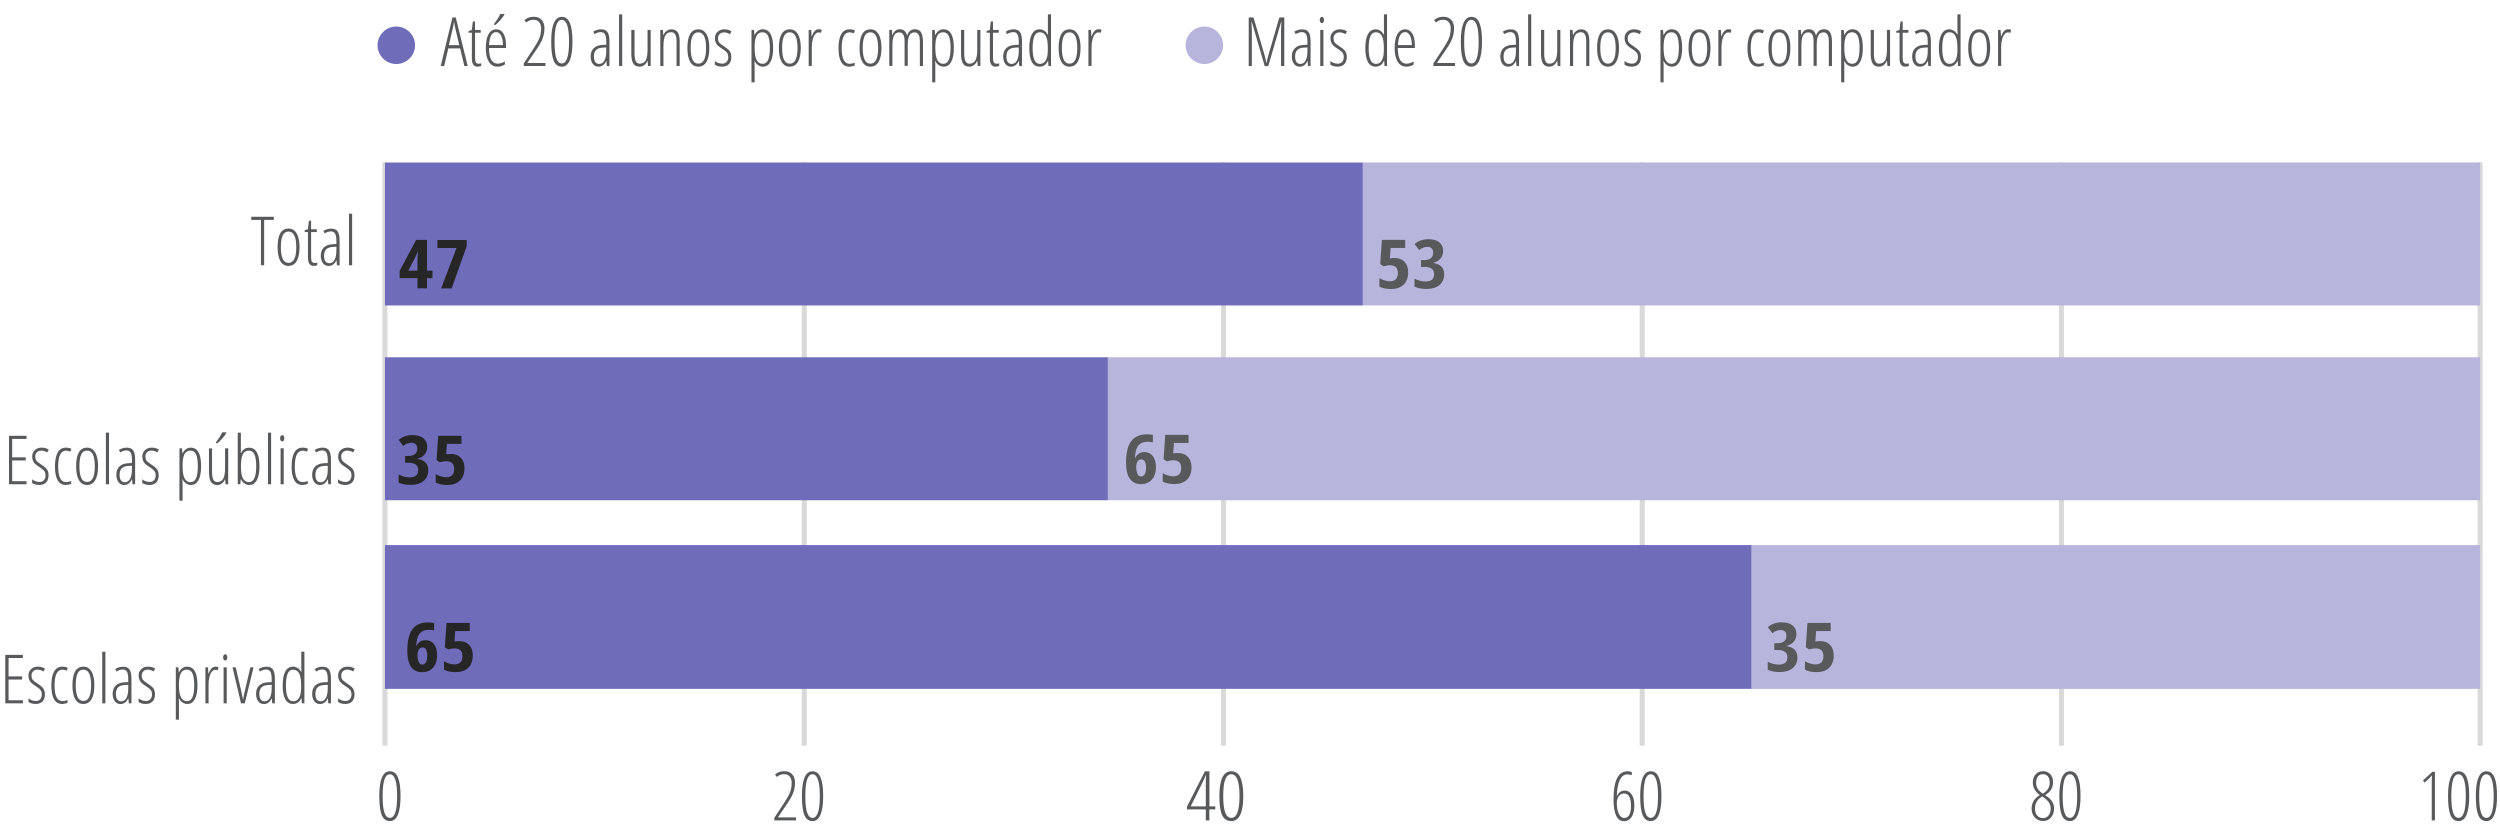 <?xml version="1.0" encoding="UTF-8"?> <svg xmlns="http://www.w3.org/2000/svg" xmlns:xlink="http://www.w3.org/1999/xlink" version="1.1" x="0px" y="0px" viewBox="0 0 358.89 120.21" style="enable-background:new 0 0 358.89 120.21;" xml:space="preserve"> <style type="text/css"> .Fio_x0020_Escala_x0020_grafico_x0020_0_x002E_55_x0020_pt{fill:none;stroke:#D9D9D9;stroke-width:0.55;stroke-miterlimit:10;} .Fio_x0020_Mapa_x0020_Branco_x0020_0_x002E_25_x0020_pt{fill:none;stroke:#FFFFFF;stroke-width:0.25;stroke-linecap:round;stroke-linejoin:round;stroke-miterlimit:10;} .Fio_x0020_Mapa_x0020_Cinza_x0020_0_x002E_25_x0020_pt{fill:none;stroke:#C5C5C5;stroke-width:0.25;stroke-linecap:round;stroke-linejoin:round;stroke-miterlimit:10;} .st0{fill:#58595B;} .st1{fill:#B7B5DC;} .st2{fill:#6F6CB9;} .st3{fill:none;stroke:#D9D9D9;stroke-width:0.72;stroke-linejoin:round;stroke-miterlimit:10;} .st4{fill:#262626;} </style> <g id="CONTEUDO"> <g> <path class="st0" d="M66.66,9.47l-0.61-2.52h-1.69l-0.6,2.52h-0.49l1.68-6.96h0.48l1.71,6.96H66.66z M65.93,6.48l-0.61-2.59 c-0.06-0.29-0.11-0.57-0.15-0.83c-0.03,0.28-0.07,0.55-0.13,0.83l-0.6,2.59H65.93z"></path> <path class="st0" d="M68.71,9.15c0.14,0,0.26-0.02,0.37-0.06v0.38c-0.14,0.06-0.32,0.1-0.54,0.1c-0.53,0-0.8-0.4-0.8-1.19V4.7 h-0.47V4.44l0.46-0.13l0.15-1.23h0.31V4.3h0.82v0.4H68.2v3.54c0,0.35,0.04,0.59,0.11,0.71S68.52,9.15,68.71,9.15z"></path> <path class="st0" d="M71.44,9.57c-0.55,0-0.97-0.23-1.26-0.7c-0.29-0.47-0.44-1.11-0.44-1.94c0-0.88,0.13-1.56,0.39-2.02 c0.26-0.46,0.64-0.7,1.13-0.7c0.43,0,0.77,0.2,1.01,0.61c0.25,0.41,0.37,0.96,0.37,1.65v0.42H70.2c0.01,0.75,0.11,1.32,0.32,1.69 c0.21,0.37,0.52,0.56,0.94,0.56c0.32,0,0.66-0.11,1.02-0.32v0.44C72.15,9.46,71.8,9.57,71.44,9.57z M71.23,4.61 c-0.62,0-0.96,0.62-1.02,1.86h1.99c0-0.57-0.09-1.02-0.26-1.36C71.76,4.78,71.53,4.61,71.23,4.61z M70.91,3.56v-0.1 c0.4-0.53,0.71-1.01,0.91-1.46h0.6v0.08c-0.12,0.22-0.31,0.48-0.56,0.77c-0.25,0.29-0.49,0.53-0.72,0.71H70.91z"></path> <path class="st0" d="M78.31,9.47h-3.12V9.1l1.4-2.12c0.43-0.66,0.72-1.18,0.87-1.58c0.15-0.4,0.22-0.84,0.22-1.33 c0-0.37-0.1-0.67-0.29-0.9c-0.19-0.22-0.46-0.33-0.79-0.33c-0.22,0-0.41,0.03-0.57,0.1C75.87,3,75.7,3.1,75.54,3.23l-0.25-0.36 c0.22-0.17,0.44-0.29,0.64-0.36s0.44-0.1,0.71-0.1c0.48,0,0.85,0.15,1.12,0.45s0.4,0.7,0.4,1.21c0,0.35-0.04,0.68-0.12,0.99 c-0.08,0.31-0.19,0.61-0.33,0.9c-0.14,0.3-0.38,0.68-0.7,1.15L75.72,9v0.04h2.58V9.47z"></path> <path class="st0" d="M82.18,5.98c0,1.18-0.13,2.07-0.38,2.68c-0.26,0.61-0.64,0.91-1.15,0.91c-0.54,0-0.92-0.28-1.16-0.84 s-0.36-1.48-0.36-2.74c0-2.38,0.51-3.57,1.52-3.57c0.53,0,0.91,0.29,1.16,0.89S82.18,4.78,82.18,5.98z M79.61,5.98 c0,1.05,0.08,1.83,0.25,2.35c0.17,0.52,0.43,0.78,0.79,0.78c0.7,0,1.04-1.05,1.04-3.14c0-2.08-0.35-3.12-1.04-3.12 c-0.36,0-0.62,0.26-0.79,0.77C79.69,4.14,79.61,4.93,79.61,5.98z"></path> <path class="st0" d="M87.11,9.47l-0.06-0.72h-0.02c-0.25,0.55-0.62,0.82-1.12,0.82c-0.34,0-0.61-0.13-0.81-0.4 c-0.2-0.27-0.31-0.63-0.31-1.08c0-0.49,0.15-0.88,0.44-1.17c0.3-0.29,0.71-0.44,1.24-0.47l0.56-0.03V5.99 c0-0.48-0.06-0.83-0.18-1.05s-0.32-0.33-0.6-0.33c-0.3,0-0.6,0.1-0.9,0.29l-0.19-0.36c0.36-0.22,0.73-0.33,1.13-0.33 c0.43,0,0.73,0.13,0.92,0.4c0.19,0.27,0.28,0.72,0.28,1.35v3.52H87.11z M86.01,9.18c0.32,0,0.58-0.16,0.75-0.48 c0.18-0.32,0.27-0.77,0.27-1.35V6.81l-0.54,0.03c-0.42,0.02-0.72,0.14-0.93,0.35c-0.2,0.21-0.3,0.51-0.3,0.91 c0,0.37,0.07,0.65,0.2,0.82C85.6,9.09,85.78,9.18,86.01,9.18z"></path> <path class="st0" d="M89.32,9.47h-0.45V2.06h0.45V9.47z"></path> <path class="st0" d="M91.09,4.3v3.37c0,0.51,0.06,0.88,0.18,1.12c0.12,0.23,0.31,0.35,0.56,0.35c0.39,0,0.68-0.16,0.86-0.47 c0.18-0.32,0.27-0.83,0.27-1.53V4.3h0.45v5.17h-0.38l-0.06-0.72h-0.04c-0.11,0.26-0.27,0.47-0.46,0.61s-0.41,0.21-0.64,0.21 c-0.42,0-0.72-0.15-0.91-0.44c-0.19-0.29-0.29-0.78-0.29-1.45V4.3H91.09z"></path> <path class="st0" d="M97.12,9.47V5.91c0-0.86-0.25-1.29-0.76-1.29c-0.39,0-0.67,0.16-0.85,0.48c-0.18,0.32-0.27,0.83-0.27,1.53 v2.84h-0.45V4.3h0.38l0.04,0.72h0.04c0.11-0.26,0.26-0.46,0.47-0.6c0.2-0.14,0.42-0.21,0.65-0.21c0.4,0,0.7,0.13,0.9,0.4 c0.2,0.27,0.3,0.7,0.3,1.29v3.57H97.12z"></path> <path class="st0" d="M101.83,6.88c0,0.87-0.14,1.54-0.41,2c-0.27,0.46-0.67,0.69-1.18,0.69c-0.5,0-0.89-0.23-1.16-0.69 c-0.27-0.46-0.4-1.13-0.4-2c0-1.78,0.53-2.67,1.58-2.67c0.5,0,0.88,0.23,1.16,0.7C101.69,5.37,101.83,6.03,101.83,6.88z M99.15,6.88c0,0.75,0.09,1.31,0.27,1.69s0.46,0.57,0.83,0.57c0.74,0,1.11-0.75,1.11-2.26c0-1.49-0.37-2.24-1.11-2.24 c-0.39,0-0.67,0.19-0.84,0.56C99.23,5.57,99.15,6.13,99.15,6.88z"></path> <path class="st0" d="M104.98,8.18c0,0.44-0.11,0.78-0.34,1.02c-0.23,0.25-0.56,0.37-0.99,0.37c-0.23,0-0.44-0.03-0.62-0.09 c-0.18-0.06-0.32-0.13-0.41-0.2V8.75c0.12,0.12,0.27,0.21,0.47,0.28c0.19,0.07,0.39,0.11,0.6,0.11c0.27,0,0.48-0.09,0.63-0.26 c0.15-0.17,0.23-0.41,0.23-0.7c0-0.23-0.05-0.42-0.16-0.58c-0.11-0.16-0.32-0.34-0.63-0.54c-0.35-0.22-0.59-0.4-0.72-0.53 c-0.13-0.13-0.23-0.28-0.3-0.45s-0.11-0.36-0.11-0.59c0-0.37,0.12-0.68,0.38-0.92c0.25-0.24,0.57-0.36,0.96-0.36 c0.42,0,0.76,0.1,1.04,0.3l-0.23,0.4c-0.26-0.17-0.54-0.26-0.83-0.26c-0.27,0-0.48,0.08-0.64,0.24c-0.16,0.16-0.24,0.36-0.24,0.62 c0,0.23,0.05,0.42,0.16,0.57s0.34,0.34,0.69,0.56c0.34,0.23,0.58,0.41,0.7,0.54s0.22,0.28,0.28,0.45 C104.95,7.77,104.98,7.96,104.98,8.18z"></path> <path class="st0" d="M109.54,9.57c-0.26,0-0.5-0.07-0.71-0.22c-0.21-0.14-0.38-0.34-0.49-0.59h-0.04l0.03,0.57v2.49h-0.45V4.3 h0.37l0.05,0.71h0.04c0.13-0.26,0.29-0.46,0.49-0.6s0.42-0.21,0.65-0.21c1.01,0,1.51,0.89,1.51,2.67c0,0.86-0.12,1.52-0.37,1.99 C110.37,9.33,110.01,9.57,109.54,9.57z M109.45,4.63c-0.38,0-0.66,0.17-0.84,0.5c-0.18,0.33-0.28,0.86-0.28,1.57v0.15 c0,0.79,0.09,1.38,0.28,1.75c0.19,0.37,0.47,0.56,0.86,0.56c0.36,0,0.62-0.18,0.79-0.55c0.17-0.37,0.26-0.95,0.26-1.73 c0-0.75-0.08-1.31-0.24-1.68C110.12,4.82,109.84,4.63,109.45,4.63z"></path> <path class="st0" d="M114.96,6.88c0,0.87-0.14,1.54-0.41,2c-0.27,0.46-0.67,0.69-1.18,0.69c-0.5,0-0.89-0.23-1.16-0.69 c-0.27-0.46-0.4-1.13-0.4-2c0-1.78,0.53-2.67,1.58-2.67c0.5,0,0.88,0.23,1.16,0.7C114.82,5.37,114.96,6.03,114.96,6.88z M112.28,6.88c0,0.75,0.09,1.31,0.27,1.69s0.46,0.57,0.83,0.57c0.74,0,1.11-0.75,1.11-2.26c0-1.49-0.37-2.24-1.11-2.24 c-0.39,0-0.67,0.19-0.84,0.56C112.37,5.57,112.28,6.13,112.28,6.88z"></path> <path class="st0" d="M117.52,4.2c0.16,0,0.31,0.02,0.45,0.07l-0.11,0.45c-0.11-0.05-0.23-0.07-0.35-0.07 c-0.17,0-0.34,0.09-0.49,0.27c-0.15,0.18-0.27,0.43-0.35,0.75c-0.09,0.32-0.13,0.67-0.13,1.06v2.74h-0.45V4.3h0.37l0.05,0.9h0.03 C116.78,4.54,117.11,4.2,117.52,4.2z"></path> <path class="st0" d="M121.93,9.57c-0.52,0-0.91-0.22-1.17-0.67c-0.26-0.45-0.39-1.11-0.39-1.98c0-0.88,0.13-1.55,0.4-2.02 s0.66-0.69,1.17-0.69c0.32,0,0.59,0.06,0.8,0.18l-0.18,0.4c-0.21-0.1-0.41-0.15-0.59-0.15c-0.76,0-1.14,0.76-1.14,2.27 c0,1.5,0.38,2.25,1.14,2.25c0.23,0,0.47-0.05,0.73-0.15v0.38c-0.1,0.06-0.23,0.1-0.39,0.13C122.17,9.55,122.04,9.57,121.93,9.57z"></path> <path class="st0" d="M126.54,6.88c0,0.87-0.14,1.54-0.41,2c-0.27,0.46-0.67,0.69-1.18,0.69c-0.5,0-0.89-0.23-1.16-0.69 c-0.27-0.46-0.4-1.13-0.4-2c0-1.78,0.53-2.67,1.58-2.67c0.5,0,0.88,0.23,1.16,0.7C126.4,5.37,126.54,6.03,126.54,6.88z M123.85,6.88c0,0.75,0.09,1.31,0.27,1.69s0.46,0.57,0.83,0.57c0.74,0,1.11-0.75,1.11-2.26c0-1.49-0.37-2.24-1.11-2.24 c-0.39,0-0.67,0.19-0.84,0.56C123.94,5.57,123.85,6.13,123.85,6.88z"></path> <path class="st0" d="M132.05,9.47V5.95c0-0.87-0.25-1.3-0.76-1.3c-0.35,0-0.6,0.15-0.75,0.45s-0.23,0.75-0.23,1.34v3.02h-0.45 V5.95c0-0.44-0.06-0.76-0.19-0.98c-0.12-0.21-0.32-0.32-0.58-0.32c-0.34,0-0.59,0.16-0.75,0.47c-0.16,0.31-0.23,0.82-0.23,1.51 v2.84h-0.45V4.3h0.38l0.04,0.72h0.04c0.21-0.55,0.56-0.82,1.05-0.82c0.29,0,0.51,0.08,0.68,0.23s0.28,0.38,0.36,0.67 c0.12-0.32,0.28-0.55,0.46-0.69s0.42-0.21,0.7-0.21c0.39,0,0.68,0.15,0.86,0.45s0.27,0.78,0.27,1.44v3.38H132.05z"></path> <path class="st0" d="M135.48,9.57c-0.26,0-0.5-0.07-0.71-0.22c-0.21-0.14-0.38-0.34-0.49-0.59h-0.04l0.03,0.57v2.49h-0.45V4.3 h0.37l0.05,0.71h0.04c0.13-0.26,0.29-0.46,0.49-0.6s0.42-0.21,0.65-0.21c1.01,0,1.51,0.89,1.51,2.67c0,0.86-0.12,1.52-0.37,1.99 C136.31,9.33,135.95,9.57,135.48,9.57z M135.39,4.63c-0.38,0-0.66,0.17-0.84,0.5c-0.18,0.33-0.28,0.86-0.28,1.57v0.15 c0,0.79,0.09,1.38,0.28,1.75c0.19,0.37,0.47,0.56,0.86,0.56c0.36,0,0.62-0.18,0.79-0.55c0.17-0.37,0.26-0.95,0.26-1.73 c0-0.75-0.08-1.31-0.24-1.68C136.06,4.82,135.78,4.63,135.39,4.63z"></path> <path class="st0" d="M138.42,4.3v3.37c0,0.51,0.06,0.88,0.18,1.12c0.12,0.23,0.31,0.35,0.56,0.35c0.39,0,0.68-0.16,0.86-0.47 c0.18-0.32,0.27-0.83,0.27-1.53V4.3h0.45v5.17h-0.38l-0.06-0.72h-0.04c-0.11,0.26-0.27,0.47-0.46,0.61s-0.41,0.21-0.64,0.21 c-0.42,0-0.72-0.15-0.91-0.44c-0.19-0.29-0.29-0.78-0.29-1.45V4.3H138.42z"></path> <path class="st0" d="M143.07,9.15c0.14,0,0.26-0.02,0.37-0.06v0.38c-0.14,0.06-0.32,0.1-0.54,0.1c-0.53,0-0.8-0.4-0.8-1.19V4.7 h-0.47V4.44l0.46-0.13l0.15-1.23h0.31V4.3h0.82v0.4h-0.82v3.54c0,0.35,0.04,0.59,0.11,0.71S142.88,9.15,143.07,9.15z"></path> <path class="st0" d="M146.33,9.47l-0.06-0.72h-0.02c-0.25,0.55-0.62,0.82-1.12,0.82c-0.34,0-0.61-0.13-0.81-0.4 c-0.2-0.27-0.31-0.63-0.31-1.08c0-0.49,0.15-0.88,0.44-1.17c0.3-0.29,0.71-0.44,1.24-0.47l0.56-0.03V5.99 c0-0.48-0.06-0.83-0.18-1.05s-0.32-0.33-0.6-0.33c-0.3,0-0.6,0.1-0.9,0.29l-0.19-0.36c0.36-0.22,0.73-0.33,1.13-0.33 c0.43,0,0.73,0.13,0.92,0.4c0.19,0.27,0.28,0.72,0.28,1.35v3.52H146.33z M145.23,9.18c0.32,0,0.58-0.16,0.75-0.48 c0.18-0.32,0.27-0.77,0.27-1.35V6.81l-0.54,0.03c-0.42,0.02-0.72,0.14-0.93,0.35c-0.2,0.21-0.3,0.51-0.3,0.91 c0,0.37,0.07,0.65,0.2,0.82C144.82,9.09,145,9.18,145.23,9.18z"></path> <path class="st0" d="M149.26,9.57c-1,0-1.5-0.89-1.5-2.67c0-0.88,0.13-1.54,0.38-2c0.25-0.46,0.62-0.69,1.11-0.69 c0.23,0,0.45,0.07,0.66,0.2s0.37,0.32,0.5,0.55h0.04l-0.02-0.58V2.06h0.45v7.41h-0.37l-0.04-0.72h-0.04 c-0.12,0.26-0.28,0.47-0.48,0.61S149.52,9.57,149.26,9.57z M149.29,9.17c0.36,0,0.64-0.17,0.84-0.5s0.29-0.83,0.29-1.48v-0.3 c0-0.78-0.09-1.35-0.28-1.72c-0.19-0.36-0.48-0.54-0.86-0.54c-0.37,0-0.64,0.19-0.8,0.58c-0.16,0.39-0.24,0.95-0.24,1.69 c0,0.74,0.08,1.31,0.25,1.69C148.65,8.98,148.92,9.17,149.29,9.17z"></path> <path class="st0" d="M155.12,6.88c0,0.87-0.14,1.54-0.41,2c-0.27,0.46-0.67,0.69-1.18,0.69c-0.5,0-0.89-0.23-1.16-0.69 c-0.27-0.46-0.4-1.13-0.4-2c0-1.78,0.53-2.67,1.58-2.67c0.5,0,0.88,0.23,1.16,0.7C154.99,5.37,155.12,6.03,155.12,6.88z M152.44,6.88c0,0.75,0.09,1.31,0.27,1.69s0.46,0.57,0.83,0.57c0.74,0,1.11-0.75,1.11-2.26c0-1.49-0.37-2.24-1.11-2.24 c-0.39,0-0.67,0.19-0.84,0.56C152.53,5.57,152.44,6.13,152.44,6.88z"></path> <path class="st0" d="M157.68,4.2c0.16,0,0.31,0.02,0.45,0.07l-0.11,0.45c-0.11-0.05-0.23-0.07-0.35-0.07 c-0.17,0-0.34,0.09-0.49,0.27c-0.15,0.18-0.27,0.43-0.35,0.75c-0.09,0.32-0.13,0.67-0.13,1.06v2.74h-0.45V4.3h0.37l0.05,0.9h0.03 C156.95,4.54,157.27,4.2,157.68,4.2z"></path> </g> <circle id="XMLID_14_" class="st1" cx="172.89" cy="6.5" r="2.69"></circle> <circle id="XMLID_16_" class="st2" cx="56.89" cy="6.5" r="2.69"></circle> <g> <path class="st0" d="M57.5,114.28c0,1.18-0.13,2.07-0.38,2.68c-0.26,0.61-0.64,0.91-1.15,0.91c-0.54,0-0.92-0.28-1.16-0.84 s-0.36-1.48-0.36-2.74c0-2.38,0.51-3.57,1.52-3.57c0.53,0,0.91,0.29,1.16,0.89S57.5,113.08,57.5,114.28z M54.93,114.28 c0,1.05,0.08,1.83,0.25,2.35c0.17,0.52,0.43,0.78,0.79,0.78c0.7,0,1.04-1.05,1.04-3.14c0-2.08-0.35-3.12-1.04-3.12 c-0.36,0-0.62,0.26-0.79,0.77C55.01,112.45,54.93,113.23,54.93,114.28z"></path> </g> <g> <path class="st0" d="M114.28,117.77h-3.12v-0.37l1.4-2.12c0.43-0.66,0.72-1.18,0.87-1.58c0.15-0.4,0.22-0.84,0.22-1.33 c0-0.37-0.1-0.67-0.29-0.9c-0.19-0.22-0.46-0.33-0.79-0.33c-0.22,0-0.41,0.03-0.57,0.1c-0.16,0.06-0.33,0.16-0.49,0.29l-0.25-0.36 c0.22-0.17,0.44-0.29,0.64-0.36s0.44-0.1,0.71-0.1c0.48,0,0.85,0.15,1.12,0.45s0.4,0.7,0.4,1.21c0,0.35-0.04,0.68-0.12,0.99 c-0.08,0.31-0.19,0.61-0.33,0.9c-0.14,0.3-0.38,0.68-0.7,1.15l-1.28,1.89v0.04h2.58V117.77z"></path> <path class="st0" d="M118.17,114.28c0,1.18-0.13,2.07-0.38,2.68c-0.26,0.61-0.64,0.91-1.15,0.91c-0.54,0-0.92-0.28-1.16-0.84 s-0.36-1.48-0.36-2.74c0-2.38,0.51-3.57,1.52-3.57c0.53,0,0.91,0.29,1.16,0.89S118.17,113.08,118.17,114.28z M115.61,114.28 c0,1.05,0.08,1.83,0.25,2.35c0.17,0.52,0.43,0.78,0.79,0.78c0.7,0,1.04-1.05,1.04-3.14c0-2.08-0.35-3.12-1.04-3.12 c-0.36,0-0.62,0.26-0.79,0.77C115.69,112.45,115.61,113.23,115.61,114.28z"></path> </g> <g> <path class="st0" d="M231.63,114.81c0-1.39,0.17-2.42,0.51-3.09c0.34-0.67,0.84-1,1.51-1c0.24,0,0.45,0.04,0.6,0.11v0.46 c-0.18-0.08-0.4-0.12-0.64-0.12c-0.46,0-0.81,0.26-1.07,0.79c-0.26,0.53-0.4,1.29-0.44,2.3h0.04c0.11-0.24,0.26-0.43,0.44-0.57 c0.19-0.14,0.4-0.2,0.65-0.2c0.43,0,0.77,0.19,1.02,0.58c0.25,0.38,0.37,0.91,0.37,1.58c0,0.7-0.13,1.24-0.4,1.64 c-0.26,0.4-0.62,0.6-1.07,0.6c-0.5,0-0.88-0.26-1.14-0.79C231.76,116.56,231.63,115.8,231.63,114.81z M233.17,117.42 c0.31,0,0.56-0.15,0.72-0.44c0.17-0.29,0.25-0.73,0.25-1.32c0-0.56-0.08-1-0.25-1.3s-0.41-0.45-0.74-0.45 c-0.32,0-0.57,0.13-0.76,0.39c-0.19,0.26-0.29,0.58-0.29,0.98c0,0.4,0.04,0.77,0.14,1.11c0.09,0.34,0.21,0.6,0.37,0.77 C232.77,117.33,232.96,117.42,233.17,117.42z"></path> <path class="st0" d="M238.51,114.28c0,1.18-0.13,2.07-0.38,2.68c-0.26,0.61-0.64,0.91-1.15,0.91c-0.54,0-0.92-0.28-1.16-0.84 s-0.36-1.48-0.36-2.74c0-2.38,0.51-3.57,1.52-3.57c0.53,0,0.91,0.29,1.16,0.89S238.51,113.08,238.51,114.28z M235.94,114.28 c0,1.05,0.08,1.83,0.25,2.35c0.17,0.52,0.43,0.78,0.79,0.78c0.7,0,1.04-1.05,1.04-3.14c0-2.08-0.35-3.12-1.04-3.12 c-0.36,0-0.62,0.26-0.79,0.77C236.03,112.45,235.94,113.23,235.94,114.28z"></path> </g> <g> <path class="st0" d="M293.27,110.71c0.44,0,0.79,0.14,1.06,0.43c0.27,0.28,0.4,0.68,0.4,1.17c0,0.77-0.38,1.38-1.14,1.83 c0.34,0.23,0.59,0.43,0.76,0.61c0.17,0.18,0.3,0.37,0.39,0.58s0.14,0.45,0.14,0.71c0,0.53-0.15,0.97-0.44,1.31 c-0.29,0.34-0.67,0.51-1.12,0.51c-0.49,0-0.89-0.16-1.2-0.49c-0.31-0.33-0.47-0.75-0.47-1.27c0-0.4,0.09-0.76,0.26-1.07 c0.17-0.31,0.47-0.61,0.91-0.89c-0.67-0.51-1-1.12-1-1.81c0-0.48,0.14-0.87,0.41-1.17C292.5,110.86,292.85,110.71,293.27,110.71z M292.14,116.12c0,0.4,0.11,0.72,0.31,0.96c0.21,0.24,0.49,0.36,0.83,0.36c0.34,0,0.61-0.13,0.81-0.38c0.2-0.25,0.3-0.6,0.3-1.04 c0-0.56-0.33-1.07-0.99-1.53l-0.23-0.16c-0.38,0.25-0.65,0.5-0.8,0.77S292.14,115.71,292.14,116.12z M293.27,111.14 c-0.3,0-0.53,0.11-0.71,0.32c-0.17,0.21-0.26,0.51-0.26,0.89c0,0.33,0.07,0.61,0.21,0.86c0.14,0.24,0.39,0.49,0.75,0.72 c0.35-0.21,0.6-0.44,0.75-0.7c0.16-0.26,0.24-0.55,0.24-0.88c0-0.38-0.09-0.68-0.26-0.89 C293.82,111.25,293.58,111.14,293.27,111.14z"></path> <path class="st0" d="M298.67,114.28c0,1.18-0.13,2.07-0.38,2.68c-0.25,0.61-0.64,0.91-1.14,0.91c-0.54,0-0.92-0.28-1.16-0.84 s-0.36-1.48-0.36-2.74c0-2.38,0.51-3.57,1.52-3.57c0.53,0,0.91,0.29,1.16,0.89S298.67,113.08,298.67,114.28z M296.11,114.28 c0,1.05,0.08,1.83,0.25,2.35c0.17,0.52,0.43,0.78,0.79,0.78c0.7,0,1.04-1.05,1.04-3.14c0-2.08-0.35-3.12-1.04-3.12 c-0.36,0-0.62,0.26-0.79,0.77C296.19,112.45,296.11,113.23,296.11,114.28z"></path> </g> <g> <path class="st0" d="M349.55,117.77h-0.46v-5.12c0-0.42,0.01-0.86,0.04-1.35c-0.07,0.09-0.22,0.26-0.47,0.5l-0.59,0.54l-0.24-0.3 l1.34-1.24h0.38V117.77z"></path> <path class="st0" d="M354.47,114.28c0,1.18-0.13,2.07-0.38,2.68c-0.25,0.61-0.64,0.91-1.14,0.91c-0.54,0-0.92-0.28-1.16-0.84 s-0.36-1.48-0.36-2.74c0-2.38,0.51-3.57,1.52-3.57c0.53,0,0.91,0.29,1.16,0.89S354.47,113.08,354.47,114.28z M351.9,114.28 c0,1.05,0.08,1.83,0.25,2.35c0.17,0.52,0.43,0.78,0.79,0.78c0.7,0,1.04-1.05,1.04-3.14c0-2.08-0.35-3.12-1.04-3.12 c-0.36,0-0.62,0.26-0.79,0.77C351.99,112.45,351.9,113.23,351.9,114.28z"></path> <path class="st0" d="M358.46,114.28c0,1.18-0.13,2.07-0.38,2.68c-0.25,0.61-0.64,0.91-1.14,0.91c-0.54,0-0.92-0.28-1.16-0.84 s-0.36-1.48-0.36-2.74c0-2.38,0.51-3.57,1.52-3.57c0.53,0,0.91,0.29,1.16,0.89S358.46,113.08,358.46,114.28z M355.9,114.28 c0,1.05,0.08,1.83,0.25,2.35c0.17,0.52,0.43,0.78,0.79,0.78c0.7,0,1.04-1.05,1.04-3.14c0-2.08-0.35-3.12-1.04-3.12 c-0.36,0-0.62,0.26-0.79,0.77C355.98,112.45,355.9,113.23,355.9,114.28z"></path> </g> <g> <path class="st0" d="M3.29,100.97H0.76v-6.96h2.52v0.45H1.23v2.64h1.94v0.45H1.23v2.98h2.06V100.97z"></path> <path class="st0" d="M6.45,99.67c0,0.43-0.11,0.78-0.34,1.02s-0.56,0.37-0.99,0.37c-0.23,0-0.44-0.03-0.62-0.09 s-0.32-0.13-0.41-0.2v-0.53c0.12,0.12,0.27,0.21,0.47,0.28c0.19,0.07,0.39,0.11,0.6,0.11c0.27,0,0.48-0.09,0.63-0.26 C5.93,100.2,6,99.97,6,99.67c0-0.23-0.05-0.42-0.16-0.58c-0.11-0.16-0.32-0.34-0.63-0.54c-0.35-0.22-0.59-0.4-0.72-0.53 c-0.13-0.13-0.23-0.28-0.3-0.45s-0.11-0.36-0.11-0.59c0-0.37,0.12-0.68,0.38-0.92c0.25-0.24,0.57-0.36,0.96-0.36 c0.42,0,0.76,0.1,1.04,0.29l-0.23,0.4c-0.26-0.17-0.54-0.26-0.83-0.26c-0.27,0-0.48,0.08-0.64,0.24s-0.24,0.36-0.24,0.62 c0,0.23,0.05,0.42,0.16,0.57s0.34,0.34,0.69,0.56c0.34,0.23,0.58,0.41,0.7,0.54s0.22,0.28,0.28,0.45 C6.42,99.27,6.45,99.46,6.45,99.67z"></path> <path class="st0" d="M8.93,101.06c-0.52,0-0.91-0.22-1.17-0.67c-0.26-0.45-0.39-1.11-0.39-1.98c0-0.88,0.13-1.55,0.4-2.02 c0.27-0.46,0.66-0.69,1.17-0.69c0.32,0,0.59,0.06,0.8,0.18l-0.18,0.4c-0.21-0.1-0.41-0.15-0.59-0.15c-0.76,0-1.14,0.76-1.14,2.27 c0,1.5,0.38,2.25,1.14,2.25c0.23,0,0.47-0.05,0.73-0.15v0.38c-0.1,0.06-0.23,0.1-0.39,0.13C9.17,101.05,9.04,101.06,8.93,101.06z"></path> <path class="st0" d="M13.55,98.37c0,0.87-0.14,1.54-0.41,2c-0.27,0.46-0.67,0.69-1.18,0.69c-0.5,0-0.89-0.23-1.16-0.69 c-0.27-0.46-0.4-1.13-0.4-2c0-1.78,0.53-2.67,1.58-2.67c0.5,0,0.88,0.23,1.16,0.7C13.41,96.87,13.55,97.53,13.55,98.37z M10.87,98.37c0,0.75,0.09,1.31,0.27,1.69s0.46,0.57,0.83,0.57c0.74,0,1.11-0.75,1.11-2.26c0-1.5-0.37-2.24-1.11-2.24 c-0.39,0-0.67,0.19-0.84,0.56C10.96,97.07,10.87,97.63,10.87,98.37z"></path> <path class="st0" d="M15.13,100.97h-0.45v-7.41h0.45V100.97z"></path> <path class="st0" d="M18.49,100.97l-0.06-0.72h-0.02c-0.25,0.55-0.62,0.82-1.12,0.82c-0.34,0-0.61-0.13-0.81-0.4 c-0.2-0.27-0.31-0.63-0.31-1.08c0-0.49,0.15-0.88,0.44-1.17c0.3-0.29,0.71-0.44,1.24-0.47l0.56-0.03v-0.43 c0-0.48-0.06-0.83-0.18-1.05c-0.12-0.22-0.32-0.33-0.6-0.33c-0.3,0-0.6,0.1-0.9,0.29l-0.19-0.36c0.36-0.22,0.73-0.33,1.13-0.33 c0.43,0,0.73,0.13,0.92,0.4c0.19,0.27,0.28,0.72,0.28,1.34v3.52H18.49z M17.39,100.68c0.32,0,0.58-0.16,0.75-0.48 c0.18-0.32,0.27-0.77,0.27-1.35v-0.54l-0.54,0.03c-0.42,0.02-0.72,0.14-0.93,0.35c-0.2,0.21-0.3,0.51-0.3,0.91 c0,0.38,0.07,0.65,0.2,0.82C16.98,100.59,17.16,100.68,17.39,100.68z"></path> <path class="st0" d="M22.25,99.67c0,0.43-0.11,0.78-0.34,1.02s-0.56,0.37-0.99,0.37c-0.23,0-0.44-0.03-0.62-0.09 s-0.32-0.13-0.41-0.2v-0.53c0.12,0.12,0.27,0.21,0.47,0.28c0.19,0.07,0.39,0.11,0.6,0.11c0.27,0,0.48-0.09,0.63-0.26 c0.15-0.17,0.23-0.41,0.23-0.7c0-0.23-0.05-0.42-0.16-0.58c-0.11-0.16-0.32-0.34-0.63-0.54c-0.35-0.22-0.59-0.4-0.72-0.53 c-0.13-0.13-0.23-0.28-0.3-0.45s-0.11-0.36-0.11-0.59c0-0.37,0.12-0.68,0.38-0.92c0.25-0.24,0.57-0.36,0.96-0.36 c0.42,0,0.76,0.1,1.04,0.29l-0.23,0.4c-0.26-0.17-0.54-0.26-0.83-0.26c-0.27,0-0.48,0.08-0.64,0.24s-0.24,0.36-0.24,0.62 c0,0.23,0.05,0.42,0.16,0.57s0.34,0.34,0.69,0.56c0.34,0.23,0.58,0.41,0.7,0.54s0.22,0.28,0.28,0.45 C22.22,99.27,22.25,99.46,22.25,99.67z"></path> <path class="st0" d="M26.9,101.06c-0.26,0-0.5-0.07-0.71-0.22s-0.38-0.34-0.49-0.59h-0.04l0.03,0.57v2.49h-0.45V95.8h0.37 l0.05,0.71h0.04c0.13-0.26,0.29-0.46,0.49-0.6s0.42-0.21,0.65-0.21c1.01,0,1.51,0.89,1.51,2.67c0,0.86-0.12,1.52-0.37,1.99 S27.37,101.06,26.9,101.06z M26.81,96.13c-0.38,0-0.66,0.17-0.84,0.5c-0.18,0.33-0.28,0.86-0.28,1.57v0.15 c0,0.79,0.09,1.38,0.28,1.75c0.19,0.37,0.47,0.56,0.86,0.56c0.36,0,0.62-0.18,0.79-0.55c0.17-0.37,0.26-0.94,0.26-1.73 c0-0.75-0.08-1.31-0.24-1.68C27.47,96.32,27.2,96.13,26.81,96.13z"></path> <path class="st0" d="M30.92,95.7c0.16,0,0.31,0.02,0.45,0.07l-0.11,0.45c-0.11-0.05-0.23-0.07-0.35-0.07 c-0.17,0-0.34,0.09-0.49,0.27c-0.15,0.18-0.27,0.43-0.35,0.75c-0.09,0.32-0.13,0.67-0.13,1.06v2.74h-0.45V95.8h0.37l0.05,0.9h0.03 C30.18,96.04,30.51,95.7,30.92,95.7z"></path> <path class="st0" d="M32.03,94.37c0-0.14,0.03-0.25,0.09-0.33c0.06-0.08,0.13-0.12,0.23-0.12c0.09,0,0.15,0.04,0.2,0.12 s0.08,0.19,0.08,0.33c0,0.14-0.03,0.25-0.08,0.33s-0.12,0.12-0.2,0.12c-0.09,0-0.17-0.04-0.23-0.12 C32.06,94.62,32.03,94.51,32.03,94.37z M32.55,100.97H32.1V95.8h0.45V100.97z"></path> <path class="st0" d="M34.6,100.97l-1.22-5.17h0.46l0.77,3.32c0.09,0.38,0.17,0.8,0.26,1.26h0.04c0.02-0.17,0.05-0.35,0.09-0.55 c0.04-0.2,0.35-1.55,0.94-4.03h0.46l-1.26,5.17H34.6z"></path> <path class="st0" d="M39.08,100.97l-0.06-0.72H39c-0.25,0.55-0.62,0.82-1.12,0.82c-0.34,0-0.61-0.13-0.81-0.4 c-0.2-0.27-0.31-0.63-0.31-1.08c0-0.49,0.15-0.88,0.44-1.17c0.3-0.29,0.71-0.44,1.24-0.47L39,97.92v-0.43 c0-0.48-0.06-0.83-0.18-1.05c-0.12-0.22-0.32-0.33-0.6-0.33c-0.3,0-0.6,0.1-0.9,0.29l-0.19-0.36c0.36-0.22,0.73-0.33,1.13-0.33 c0.43,0,0.73,0.13,0.92,0.4c0.19,0.27,0.28,0.72,0.28,1.34v3.52H39.08z M37.98,100.68c0.32,0,0.58-0.16,0.75-0.48 c0.18-0.32,0.27-0.77,0.27-1.35v-0.54l-0.54,0.03c-0.42,0.02-0.72,0.14-0.93,0.35c-0.2,0.21-0.3,0.51-0.3,0.91 c0,0.38,0.07,0.65,0.2,0.82C37.57,100.59,37.75,100.68,37.98,100.68z"></path> <path class="st0" d="M42.08,101.06c-1,0-1.5-0.89-1.5-2.67c0-0.88,0.13-1.54,0.38-2c0.25-0.46,0.62-0.69,1.11-0.69 c0.23,0,0.45,0.07,0.66,0.2s0.37,0.32,0.5,0.55h0.04l-0.02-0.58v-2.32h0.45v7.41h-0.37l-0.04-0.72h-0.04 c-0.12,0.26-0.28,0.47-0.48,0.61C42.55,100.99,42.33,101.06,42.08,101.06z M42.1,100.67c0.36,0,0.64-0.17,0.84-0.5 c0.2-0.33,0.29-0.83,0.29-1.48v-0.29c0-0.78-0.09-1.35-0.28-1.72c-0.19-0.36-0.48-0.54-0.86-0.54c-0.37,0-0.64,0.19-0.8,0.58 s-0.24,0.95-0.24,1.69c0,0.74,0.08,1.31,0.25,1.69C41.46,100.48,41.73,100.67,42.1,100.67z"></path> <path class="st0" d="M47.13,100.97l-0.06-0.72h-0.02c-0.25,0.55-0.62,0.82-1.12,0.82c-0.34,0-0.61-0.13-0.81-0.4 c-0.2-0.27-0.31-0.63-0.31-1.08c0-0.49,0.15-0.88,0.44-1.17c0.3-0.29,0.71-0.44,1.24-0.47l0.56-0.03v-0.43 c0-0.48-0.06-0.83-0.18-1.05c-0.12-0.22-0.32-0.33-0.6-0.33c-0.3,0-0.6,0.1-0.9,0.29l-0.19-0.36c0.36-0.22,0.73-0.33,1.13-0.33 c0.43,0,0.73,0.13,0.92,0.4c0.19,0.27,0.28,0.72,0.28,1.34v3.52H47.13z M46.03,100.68c0.32,0,0.58-0.16,0.75-0.48 c0.18-0.32,0.27-0.77,0.27-1.35v-0.54l-0.54,0.03c-0.42,0.02-0.72,0.14-0.93,0.35c-0.2,0.21-0.3,0.51-0.3,0.91 c0,0.38,0.07,0.65,0.2,0.82C45.62,100.59,45.8,100.68,46.03,100.68z"></path> <path class="st0" d="M50.89,99.67c0,0.43-0.11,0.78-0.34,1.02s-0.56,0.37-0.99,0.37c-0.23,0-0.44-0.03-0.62-0.09 s-0.32-0.13-0.41-0.2v-0.53c0.12,0.12,0.27,0.21,0.47,0.28c0.19,0.07,0.39,0.11,0.6,0.11c0.27,0,0.48-0.09,0.63-0.26 c0.15-0.17,0.23-0.41,0.23-0.7c0-0.23-0.05-0.42-0.16-0.58c-0.11-0.16-0.32-0.34-0.63-0.54c-0.35-0.22-0.59-0.4-0.72-0.53 c-0.13-0.13-0.23-0.28-0.3-0.45s-0.11-0.36-0.11-0.59c0-0.37,0.12-0.68,0.38-0.92c0.25-0.24,0.57-0.36,0.96-0.36 c0.42,0,0.76,0.1,1.04,0.29l-0.23,0.4c-0.26-0.17-0.54-0.26-0.83-0.26c-0.27,0-0.48,0.08-0.64,0.24s-0.24,0.36-0.24,0.62 c0,0.23,0.05,0.42,0.16,0.57s0.34,0.34,0.69,0.56c0.34,0.23,0.58,0.41,0.7,0.54s0.22,0.28,0.28,0.45 C50.86,99.27,50.89,99.46,50.89,99.67z"></path> </g> <g> <path class="st0" d="M3.81,69.52H1.29v-6.96h2.52v0.45H1.75v2.64h1.94v0.45H1.75v2.98h2.06V69.52z"></path> <path class="st0" d="M6.97,68.23c0,0.43-0.11,0.78-0.34,1.02s-0.56,0.37-0.99,0.37c-0.23,0-0.44-0.03-0.62-0.09 s-0.32-0.13-0.41-0.2V68.8c0.12,0.12,0.27,0.21,0.47,0.28c0.19,0.07,0.39,0.11,0.6,0.11c0.27,0,0.48-0.09,0.63-0.26 c0.15-0.17,0.23-0.41,0.23-0.7c0-0.23-0.05-0.42-0.16-0.58c-0.11-0.16-0.32-0.34-0.63-0.54c-0.35-0.22-0.59-0.4-0.72-0.53 c-0.13-0.13-0.23-0.28-0.3-0.45s-0.11-0.36-0.11-0.59c0-0.37,0.12-0.68,0.38-0.92c0.25-0.24,0.57-0.36,0.96-0.36 c0.42,0,0.76,0.1,1.04,0.29l-0.23,0.4c-0.26-0.17-0.54-0.26-0.83-0.26c-0.27,0-0.48,0.08-0.64,0.24s-0.24,0.36-0.24,0.62 c0,0.23,0.05,0.42,0.16,0.57s0.34,0.34,0.69,0.56c0.34,0.23,0.58,0.41,0.7,0.54s0.22,0.28,0.28,0.45 C6.94,67.83,6.97,68.02,6.97,68.23z"></path> <path class="st0" d="M9.45,69.62c-0.52,0-0.91-0.22-1.17-0.67c-0.26-0.45-0.39-1.11-0.39-1.98c0-0.88,0.13-1.55,0.4-2.02 c0.27-0.46,0.66-0.69,1.17-0.69c0.32,0,0.59,0.06,0.8,0.18l-0.18,0.4c-0.21-0.1-0.41-0.15-0.59-0.15c-0.76,0-1.14,0.76-1.14,2.27 c0,1.5,0.38,2.25,1.14,2.25c0.23,0,0.47-0.05,0.73-0.15v0.38c-0.1,0.06-0.23,0.1-0.39,0.13C9.69,69.6,9.56,69.62,9.45,69.62z"></path> <path class="st0" d="M14.08,66.93c0,0.87-0.14,1.54-0.41,2c-0.27,0.46-0.67,0.69-1.18,0.69c-0.5,0-0.89-0.23-1.16-0.69 c-0.27-0.46-0.4-1.13-0.4-2c0-1.78,0.53-2.67,1.58-2.67c0.5,0,0.88,0.23,1.16,0.7C13.94,65.42,14.08,66.08,14.08,66.93z M11.4,66.93c0,0.75,0.09,1.31,0.27,1.69s0.46,0.57,0.83,0.57c0.74,0,1.11-0.75,1.11-2.26c0-1.5-0.37-2.24-1.11-2.24 c-0.39,0-0.67,0.19-0.84,0.56C11.48,65.62,11.4,66.18,11.4,66.93z"></path> <path class="st0" d="M15.66,69.52H15.2v-7.41h0.45V69.52z"></path> <path class="st0" d="M19.02,69.52l-0.06-0.72h-0.02c-0.25,0.55-0.62,0.82-1.12,0.82c-0.34,0-0.61-0.13-0.81-0.4 c-0.2-0.27-0.31-0.63-0.31-1.08c0-0.49,0.15-0.88,0.44-1.17c0.3-0.29,0.71-0.44,1.24-0.47l0.56-0.03v-0.43 c0-0.48-0.06-0.83-0.18-1.05c-0.12-0.22-0.32-0.33-0.6-0.33c-0.3,0-0.6,0.1-0.9,0.29l-0.19-0.36c0.36-0.22,0.73-0.33,1.13-0.33 c0.43,0,0.73,0.13,0.92,0.4c0.19,0.27,0.28,0.72,0.28,1.34v3.52H19.02z M17.92,69.23c0.32,0,0.58-0.16,0.75-0.48 c0.18-0.32,0.27-0.77,0.27-1.35v-0.54l-0.54,0.03c-0.42,0.02-0.72,0.14-0.93,0.35c-0.2,0.21-0.3,0.51-0.3,0.91 c0,0.38,0.07,0.65,0.2,0.82C17.51,69.15,17.69,69.23,17.92,69.23z"></path> <path class="st0" d="M22.78,68.23c0,0.43-0.11,0.78-0.34,1.02s-0.56,0.37-0.99,0.37c-0.23,0-0.44-0.03-0.62-0.09 s-0.32-0.13-0.41-0.2V68.8c0.12,0.12,0.27,0.21,0.47,0.28c0.19,0.07,0.39,0.11,0.6,0.11c0.27,0,0.48-0.09,0.63-0.26 c0.15-0.17,0.23-0.41,0.23-0.7c0-0.23-0.05-0.42-0.16-0.58c-0.11-0.16-0.32-0.34-0.63-0.54c-0.35-0.22-0.59-0.4-0.72-0.53 c-0.13-0.13-0.23-0.28-0.3-0.45s-0.11-0.36-0.11-0.59c0-0.37,0.12-0.68,0.38-0.92c0.25-0.24,0.57-0.36,0.96-0.36 c0.42,0,0.76,0.1,1.04,0.29l-0.23,0.4c-0.26-0.17-0.54-0.26-0.83-0.26c-0.27,0-0.48,0.08-0.64,0.24s-0.24,0.36-0.24,0.62 c0,0.23,0.05,0.42,0.16,0.57s0.34,0.34,0.69,0.56c0.34,0.23,0.58,0.41,0.7,0.54s0.22,0.28,0.28,0.45 C22.75,67.83,22.78,68.02,22.78,68.23z"></path> <path class="st0" d="M27.42,69.62c-0.26,0-0.5-0.07-0.71-0.22s-0.38-0.34-0.49-0.59h-0.04l0.03,0.57v2.49h-0.45v-7.51h0.37 l0.05,0.71h0.04c0.13-0.26,0.29-0.46,0.49-0.6s0.42-0.21,0.65-0.21c1.01,0,1.51,0.89,1.51,2.67c0,0.86-0.12,1.52-0.37,1.99 S27.89,69.62,27.42,69.62z M27.33,64.69c-0.38,0-0.66,0.17-0.84,0.5c-0.18,0.33-0.28,0.86-0.28,1.57v0.15 c0,0.79,0.09,1.38,0.28,1.75c0.19,0.37,0.47,0.56,0.86,0.56c0.36,0,0.62-0.18,0.79-0.55c0.17-0.37,0.26-0.94,0.26-1.73 c0-0.75-0.08-1.31-0.24-1.68C28,64.87,27.72,64.69,27.33,64.69z"></path> <path class="st0" d="M30.44,64.36v3.37c0,0.51,0.06,0.88,0.18,1.12c0.12,0.23,0.31,0.35,0.56,0.35c0.39,0,0.68-0.16,0.86-0.47 c0.18-0.32,0.27-0.83,0.27-1.53v-2.84h0.45v5.17h-0.38l-0.06-0.72H32.3c-0.11,0.26-0.27,0.47-0.46,0.61 c-0.2,0.14-0.41,0.21-0.64,0.21c-0.42,0-0.72-0.15-0.91-0.44c-0.19-0.29-0.29-0.78-0.29-1.45v-3.37H30.44z M30.99,63.62v-0.1 c0.4-0.53,0.71-1.01,0.91-1.46h0.6v0.08c-0.12,0.22-0.31,0.48-0.56,0.77s-0.49,0.53-0.72,0.71H30.99z"></path> <path class="st0" d="M35.74,64.27c1.01,0,1.51,0.89,1.51,2.66c0,0.88-0.13,1.54-0.38,2c-0.25,0.46-0.61,0.69-1.09,0.69 c-0.25,0-0.47-0.07-0.68-0.21s-0.37-0.34-0.5-0.6h-0.04l-0.06,0.71h-0.37v-7.41h0.45v2.3l-0.02,0.62h0.04 C34.89,64.52,35.26,64.27,35.74,64.27z M35.72,64.69c-0.4,0-0.68,0.17-0.86,0.52c-0.18,0.35-0.27,0.92-0.27,1.72v0.12 c0,1.44,0.38,2.16,1.15,2.16c0.35,0,0.61-0.19,0.78-0.56c0.17-0.37,0.26-0.95,0.26-1.72c0-0.75-0.08-1.31-0.25-1.68 C36.37,64.87,36.1,64.69,35.72,64.69z"></path> <path class="st0" d="M38.92,69.52h-0.45v-7.41h0.45V69.52z"></path> <path class="st0" d="M40.21,62.92c0-0.14,0.03-0.25,0.09-0.33c0.06-0.08,0.13-0.12,0.23-0.12c0.09,0,0.15,0.04,0.2,0.12 s0.08,0.19,0.08,0.33c0,0.14-0.03,0.25-0.08,0.33s-0.12,0.12-0.2,0.12c-0.09,0-0.17-0.04-0.23-0.12 C40.24,63.17,40.21,63.06,40.21,62.92z M40.73,69.52h-0.45v-5.17h0.45V69.52z"></path> <path class="st0" d="M43.42,69.62c-0.52,0-0.91-0.22-1.17-0.67c-0.26-0.45-0.39-1.11-0.39-1.98c0-0.88,0.13-1.55,0.4-2.02 c0.27-0.46,0.66-0.69,1.17-0.69c0.32,0,0.59,0.06,0.8,0.18l-0.18,0.4c-0.21-0.1-0.41-0.15-0.59-0.15c-0.76,0-1.14,0.76-1.14,2.27 c0,1.5,0.38,2.25,1.14,2.25c0.23,0,0.47-0.05,0.73-0.15v0.38c-0.1,0.06-0.23,0.1-0.39,0.13C43.66,69.6,43.53,69.62,43.42,69.62z"></path> <path class="st0" d="M47.13,69.52l-0.06-0.72h-0.02c-0.25,0.55-0.62,0.82-1.12,0.82c-0.34,0-0.61-0.13-0.81-0.4 c-0.2-0.27-0.31-0.63-0.31-1.08c0-0.49,0.15-0.88,0.44-1.17c0.3-0.29,0.71-0.44,1.24-0.47l0.56-0.03v-0.43 c0-0.48-0.06-0.83-0.18-1.05c-0.12-0.22-0.32-0.33-0.6-0.33c-0.3,0-0.6,0.1-0.9,0.29l-0.19-0.36c0.36-0.22,0.73-0.33,1.13-0.33 c0.43,0,0.73,0.13,0.92,0.4c0.19,0.27,0.28,0.72,0.28,1.34v3.52H47.13z M46.03,69.23c0.32,0,0.58-0.16,0.75-0.48 c0.18-0.32,0.27-0.77,0.27-1.35v-0.54l-0.54,0.03c-0.42,0.02-0.72,0.14-0.93,0.35c-0.2,0.21-0.3,0.51-0.3,0.91 c0,0.38,0.07,0.65,0.2,0.82C45.62,69.15,45.8,69.23,46.03,69.23z"></path> <path class="st0" d="M50.89,68.23c0,0.43-0.11,0.78-0.34,1.02s-0.56,0.37-0.99,0.37c-0.23,0-0.44-0.03-0.62-0.09 s-0.32-0.13-0.41-0.2V68.8c0.12,0.12,0.27,0.21,0.47,0.28c0.19,0.07,0.39,0.11,0.6,0.11c0.27,0,0.48-0.09,0.63-0.26 c0.15-0.17,0.23-0.41,0.23-0.7c0-0.23-0.05-0.42-0.16-0.58c-0.11-0.16-0.32-0.34-0.63-0.54c-0.35-0.22-0.59-0.4-0.72-0.53 c-0.13-0.13-0.23-0.28-0.3-0.45s-0.11-0.36-0.11-0.59c0-0.37,0.12-0.68,0.38-0.92c0.25-0.24,0.57-0.36,0.96-0.36 c0.42,0,0.76,0.1,1.04,0.29l-0.23,0.4c-0.26-0.17-0.54-0.26-0.83-0.26c-0.27,0-0.48,0.08-0.64,0.24s-0.24,0.36-0.24,0.62 c0,0.23,0.05,0.42,0.16,0.57s0.34,0.34,0.69,0.56c0.34,0.23,0.58,0.41,0.7,0.54s0.22,0.28,0.28,0.45 C50.86,67.83,50.89,68.02,50.89,68.23z"></path> </g> <g> <path class="st0" d="M37.93,38.08h-0.47v-6.51h-1.39v-0.45h3.24v0.45h-1.39V38.08z"></path> <path class="st0" d="M43,35.48c0,0.87-0.14,1.54-0.41,2c-0.27,0.46-0.67,0.69-1.18,0.69c-0.5,0-0.89-0.23-1.16-0.69 c-0.27-0.46-0.4-1.13-0.4-2c0-1.78,0.53-2.67,1.58-2.67c0.5,0,0.88,0.23,1.16,0.7C42.86,33.98,43,34.64,43,35.48z M40.32,35.48 c0,0.75,0.09,1.31,0.27,1.69s0.46,0.57,0.83,0.57c0.74,0,1.11-0.75,1.11-2.26c0-1.49-0.37-2.24-1.11-2.24 c-0.39,0-0.67,0.19-0.84,0.56C40.4,34.18,40.32,34.74,40.32,35.48z"></path> <path class="st0" d="M45.18,37.75c0.14,0,0.26-0.02,0.37-0.06v0.38c-0.14,0.06-0.32,0.1-0.54,0.1c-0.53,0-0.8-0.4-0.8-1.19v-3.67 h-0.47v-0.27l0.46-0.13l0.15-1.23h0.31v1.23h0.82v0.4h-0.82v3.54c0,0.35,0.04,0.59,0.11,0.71S44.99,37.75,45.18,37.75z"></path> <path class="st0" d="M48.37,38.08l-0.06-0.72h-0.02c-0.25,0.55-0.62,0.82-1.12,0.82c-0.34,0-0.61-0.13-0.81-0.4 c-0.2-0.27-0.31-0.63-0.31-1.08c0-0.49,0.15-0.88,0.44-1.17c0.3-0.29,0.71-0.44,1.24-0.47l0.56-0.03V34.6 c0-0.48-0.06-0.83-0.18-1.05s-0.32-0.33-0.6-0.33c-0.3,0-0.6,0.1-0.9,0.29l-0.19-0.36c0.36-0.22,0.73-0.33,1.13-0.33 c0.43,0,0.73,0.13,0.92,0.4c0.19,0.27,0.28,0.72,0.28,1.35v3.52H48.37z M47.27,37.79c0.32,0,0.58-0.16,0.75-0.48 c0.18-0.32,0.27-0.77,0.27-1.35v-0.54l-0.54,0.03c-0.42,0.02-0.72,0.14-0.93,0.35c-0.2,0.21-0.3,0.51-0.3,0.91 c0,0.37,0.07,0.65,0.2,0.82C46.86,37.7,47.04,37.79,47.27,37.79z"></path> <path class="st0" d="M50.56,38.08H50.1v-7.41h0.45V38.08z"></path> </g> <g> <path class="st0" d="M181.55,9.47l-1.85-6.34h-0.04c0.03,0.67,0.05,1.09,0.05,1.27v5.07h-0.45V2.51h0.69l1.56,5.32 c0.14,0.47,0.23,0.87,0.27,1.2h0.04c0.03-0.23,0.13-0.63,0.29-1.19l1.55-5.33h0.71v6.96h-0.47V4.44c0-0.2,0.02-0.63,0.05-1.29 h-0.04l-1.84,6.33H181.55z"></path> <path class="st0" d="M187.77,9.47l-0.06-0.72h-0.02c-0.25,0.55-0.62,0.82-1.12,0.82c-0.34,0-0.61-0.13-0.81-0.4 c-0.21-0.27-0.31-0.63-0.31-1.08c0-0.49,0.15-0.88,0.44-1.17c0.29-0.29,0.71-0.44,1.24-0.47l0.56-0.03V5.99 c0-0.48-0.06-0.83-0.18-1.05c-0.12-0.22-0.32-0.33-0.6-0.33c-0.29,0-0.6,0.1-0.9,0.29l-0.2-0.36c0.36-0.22,0.73-0.33,1.13-0.33 c0.43,0,0.73,0.13,0.92,0.4c0.19,0.27,0.28,0.72,0.28,1.35v3.52H187.77z M186.67,9.18c0.32,0,0.58-0.16,0.75-0.48 c0.18-0.32,0.27-0.77,0.27-1.35V6.81l-0.54,0.03c-0.42,0.02-0.72,0.14-0.93,0.35c-0.2,0.21-0.3,0.51-0.3,0.91 c0,0.37,0.07,0.65,0.2,0.82C186.26,9.09,186.44,9.18,186.67,9.18z"></path> <path class="st0" d="M189.46,2.87c0-0.14,0.03-0.25,0.09-0.33c0.06-0.08,0.13-0.12,0.23-0.12c0.09,0,0.15,0.04,0.21,0.12 c0.05,0.08,0.08,0.19,0.08,0.33c0,0.14-0.03,0.25-0.08,0.33c-0.05,0.08-0.12,0.12-0.21,0.12c-0.09,0-0.17-0.04-0.23-0.12 C189.49,3.12,189.46,3.01,189.46,2.87z M189.98,9.47h-0.45V4.3h0.45V9.47z"></path> <path class="st0" d="M193.34,8.18c0,0.44-0.11,0.78-0.34,1.02c-0.23,0.25-0.56,0.37-0.99,0.37c-0.24,0-0.44-0.03-0.62-0.09 c-0.18-0.06-0.32-0.13-0.41-0.2V8.75c0.12,0.12,0.27,0.21,0.47,0.28c0.19,0.07,0.39,0.11,0.6,0.11c0.27,0,0.48-0.09,0.63-0.26 c0.15-0.17,0.23-0.41,0.23-0.7c0-0.23-0.05-0.42-0.16-0.58c-0.11-0.16-0.32-0.34-0.63-0.54c-0.35-0.22-0.59-0.4-0.72-0.53 c-0.13-0.13-0.23-0.28-0.3-0.45c-0.07-0.17-0.11-0.36-0.11-0.59c0-0.37,0.12-0.68,0.38-0.92c0.25-0.24,0.57-0.36,0.96-0.36 c0.42,0,0.76,0.1,1.04,0.3l-0.23,0.4c-0.26-0.17-0.54-0.26-0.83-0.26c-0.27,0-0.48,0.08-0.64,0.24c-0.16,0.16-0.24,0.36-0.24,0.62 c0,0.23,0.05,0.42,0.16,0.57c0.11,0.15,0.34,0.34,0.69,0.56c0.34,0.23,0.58,0.41,0.7,0.54s0.22,0.28,0.28,0.45 C193.31,7.77,193.34,7.96,193.34,8.18z"></path> <path class="st0" d="M197.5,9.57c-1,0-1.5-0.89-1.5-2.67c0-0.88,0.13-1.54,0.38-2c0.25-0.46,0.62-0.69,1.11-0.69 c0.23,0,0.45,0.07,0.66,0.2c0.21,0.13,0.37,0.32,0.5,0.55h0.04l-0.02-0.58V2.06h0.45v7.41h-0.37l-0.04-0.72h-0.04 c-0.12,0.26-0.28,0.47-0.48,0.61C197.98,9.49,197.75,9.57,197.5,9.57z M197.53,9.17c0.36,0,0.64-0.17,0.84-0.5 c0.19-0.33,0.29-0.83,0.29-1.48v-0.3c0-0.78-0.09-1.35-0.28-1.72c-0.19-0.36-0.48-0.54-0.86-0.54c-0.37,0-0.64,0.19-0.8,0.58 c-0.16,0.39-0.24,0.95-0.24,1.69c0,0.74,0.08,1.31,0.25,1.69C196.89,8.98,197.16,9.17,197.53,9.17z"></path> <path class="st0" d="M201.91,9.57c-0.55,0-0.96-0.23-1.26-0.7c-0.29-0.47-0.44-1.11-0.44-1.94c0-0.88,0.13-1.56,0.39-2.02 s0.64-0.7,1.13-0.7c0.43,0,0.77,0.2,1.01,0.61c0.25,0.41,0.37,0.96,0.37,1.65v0.42h-2.45c0.01,0.75,0.11,1.32,0.32,1.69 c0.21,0.37,0.52,0.56,0.94,0.56c0.32,0,0.67-0.11,1.02-0.32v0.44C202.63,9.46,202.28,9.57,201.91,9.57z M201.71,4.61 c-0.62,0-0.96,0.62-1.02,1.86h1.99c0-0.57-0.09-1.02-0.26-1.36C202.24,4.78,202.01,4.61,201.71,4.61z"></path> <path class="st0" d="M208.89,9.47h-3.12V9.1l1.4-2.12c0.43-0.66,0.72-1.18,0.87-1.58c0.15-0.4,0.22-0.84,0.22-1.33 c0-0.37-0.1-0.67-0.29-0.9s-0.46-0.33-0.79-0.33c-0.22,0-0.41,0.03-0.57,0.1c-0.16,0.06-0.33,0.16-0.49,0.29l-0.25-0.36 c0.22-0.17,0.44-0.29,0.64-0.36s0.44-0.1,0.71-0.1c0.48,0,0.85,0.15,1.12,0.45c0.27,0.3,0.4,0.7,0.4,1.21 c0,0.35-0.04,0.68-0.12,0.99c-0.08,0.31-0.19,0.61-0.33,0.9c-0.14,0.3-0.38,0.68-0.7,1.15L206.3,9v0.04h2.58V9.47z"></path> <path class="st0" d="M212.75,5.98c0,1.18-0.13,2.07-0.38,2.68c-0.25,0.61-0.64,0.91-1.14,0.91c-0.54,0-0.92-0.28-1.16-0.84 s-0.36-1.48-0.36-2.74c0-2.38,0.51-3.57,1.52-3.57c0.53,0,0.91,0.29,1.16,0.89S212.75,4.78,212.75,5.98z M210.19,5.98 c0,1.05,0.08,1.83,0.25,2.35c0.17,0.52,0.43,0.78,0.79,0.78c0.7,0,1.04-1.05,1.04-3.14c0-2.08-0.35-3.12-1.04-3.12 c-0.36,0-0.62,0.26-0.79,0.77C210.27,4.14,210.19,4.93,210.19,5.98z"></path> <path class="st0" d="M217.7,9.47l-0.06-0.72h-0.02c-0.25,0.55-0.62,0.82-1.12,0.82c-0.34,0-0.61-0.13-0.81-0.4 c-0.21-0.27-0.31-0.63-0.31-1.08c0-0.49,0.15-0.88,0.44-1.17c0.29-0.29,0.71-0.44,1.24-0.47l0.56-0.03V5.99 c0-0.48-0.06-0.83-0.18-1.05c-0.12-0.22-0.32-0.33-0.6-0.33c-0.29,0-0.6,0.1-0.9,0.29l-0.2-0.36c0.36-0.22,0.73-0.33,1.13-0.33 c0.43,0,0.73,0.13,0.92,0.4c0.19,0.27,0.28,0.72,0.28,1.35v3.52H217.7z M216.6,9.18c0.32,0,0.58-0.16,0.75-0.48 c0.18-0.32,0.27-0.77,0.27-1.35V6.81l-0.54,0.03c-0.42,0.02-0.72,0.14-0.93,0.35c-0.2,0.21-0.3,0.51-0.3,0.91 c0,0.37,0.07,0.65,0.2,0.82C216.19,9.09,216.37,9.18,216.6,9.18z"></path> <path class="st0" d="M219.82,9.47h-0.45V2.06h0.45V9.47z"></path> <path class="st0" d="M221.68,4.3v3.37c0,0.51,0.06,0.88,0.18,1.12s0.31,0.35,0.56,0.35c0.39,0,0.68-0.16,0.86-0.47 s0.27-0.83,0.27-1.53V4.3H224v5.17h-0.38l-0.06-0.72h-0.04c-0.11,0.26-0.27,0.47-0.46,0.61c-0.2,0.14-0.41,0.21-0.64,0.21 c-0.42,0-0.72-0.15-0.91-0.44c-0.19-0.29-0.29-0.78-0.29-1.45V4.3H221.68z"></path> <path class="st0" d="M227.71,9.47V5.91c0-0.86-0.25-1.29-0.76-1.29c-0.39,0-0.67,0.16-0.85,0.48c-0.18,0.32-0.27,0.83-0.27,1.53 v2.84h-0.45V4.3h0.38l0.04,0.72h0.04c0.11-0.26,0.26-0.46,0.47-0.6c0.2-0.14,0.42-0.21,0.65-0.21c0.4,0,0.7,0.13,0.9,0.4 c0.2,0.27,0.3,0.7,0.3,1.29v3.57H227.71z"></path> <path class="st0" d="M232.42,6.88c0,0.87-0.14,1.54-0.41,2c-0.27,0.46-0.67,0.69-1.18,0.69c-0.5,0-0.89-0.23-1.16-0.69 c-0.27-0.46-0.4-1.13-0.4-2c0-1.78,0.53-2.67,1.58-2.67c0.5,0,0.88,0.23,1.16,0.7C232.28,5.37,232.42,6.03,232.42,6.88z M229.73,6.88c0,0.75,0.09,1.31,0.27,1.69s0.46,0.57,0.83,0.57c0.74,0,1.11-0.75,1.11-2.26c0-1.49-0.37-2.24-1.11-2.24 c-0.39,0-0.67,0.19-0.84,0.56C229.82,5.57,229.73,6.13,229.73,6.88z"></path> <path class="st0" d="M235.57,8.18c0,0.44-0.11,0.78-0.34,1.02c-0.23,0.25-0.56,0.37-0.99,0.37c-0.24,0-0.44-0.03-0.62-0.09 c-0.18-0.06-0.32-0.13-0.41-0.2V8.75c0.12,0.12,0.27,0.21,0.47,0.28c0.19,0.07,0.39,0.11,0.6,0.11c0.27,0,0.48-0.09,0.63-0.26 c0.15-0.17,0.23-0.41,0.23-0.7c0-0.23-0.05-0.42-0.16-0.58c-0.11-0.16-0.32-0.34-0.63-0.54c-0.35-0.22-0.59-0.4-0.72-0.53 c-0.13-0.13-0.23-0.28-0.3-0.45c-0.07-0.17-0.11-0.36-0.11-0.59c0-0.37,0.12-0.68,0.38-0.92c0.25-0.24,0.57-0.36,0.96-0.36 c0.42,0,0.76,0.1,1.04,0.3l-0.23,0.4c-0.26-0.17-0.54-0.26-0.83-0.26c-0.27,0-0.48,0.08-0.64,0.24c-0.16,0.16-0.24,0.36-0.24,0.62 c0,0.23,0.05,0.42,0.16,0.57c0.11,0.15,0.34,0.34,0.69,0.56c0.34,0.23,0.58,0.41,0.7,0.54s0.22,0.28,0.28,0.45 C235.54,7.77,235.57,7.96,235.57,8.18z"></path> <path class="st0" d="M240.03,9.57c-0.26,0-0.5-0.07-0.71-0.22c-0.21-0.14-0.38-0.34-0.49-0.59h-0.04l0.03,0.57v2.49h-0.45V4.3 h0.37l0.05,0.71h0.04c0.13-0.26,0.29-0.46,0.49-0.6c0.2-0.14,0.42-0.21,0.65-0.21c1.01,0,1.51,0.89,1.51,2.67 c0,0.86-0.12,1.52-0.37,1.99C240.86,9.33,240.5,9.57,240.03,9.57z M239.94,4.63c-0.38,0-0.66,0.17-0.84,0.5 c-0.18,0.33-0.28,0.86-0.28,1.57v0.15c0,0.79,0.09,1.38,0.28,1.75c0.19,0.37,0.47,0.56,0.86,0.56c0.36,0,0.62-0.18,0.79-0.55 c0.17-0.37,0.26-0.95,0.26-1.73c0-0.75-0.08-1.31-0.24-1.68C240.61,4.82,240.33,4.63,239.94,4.63z"></path> <path class="st0" d="M245.55,6.88c0,0.87-0.14,1.54-0.41,2c-0.27,0.46-0.67,0.69-1.18,0.69c-0.5,0-0.89-0.23-1.16-0.69 c-0.27-0.46-0.4-1.13-0.4-2c0-1.78,0.53-2.67,1.58-2.67c0.5,0,0.88,0.23,1.16,0.7C245.41,5.37,245.55,6.03,245.55,6.88z M242.87,6.88c0,0.75,0.09,1.31,0.27,1.69s0.46,0.57,0.83,0.57c0.74,0,1.11-0.75,1.11-2.26c0-1.49-0.37-2.24-1.11-2.24 c-0.39,0-0.67,0.19-0.84,0.56C242.95,5.57,242.87,6.13,242.87,6.88z"></path> <path class="st0" d="M248.11,4.2c0.16,0,0.31,0.02,0.45,0.07l-0.11,0.45c-0.11-0.05-0.23-0.07-0.35-0.07 c-0.17,0-0.34,0.09-0.49,0.27c-0.15,0.18-0.27,0.43-0.35,0.75c-0.09,0.32-0.13,0.67-0.13,1.06v2.74h-0.45V4.3h0.37l0.05,0.9h0.03 C247.37,4.54,247.7,4.2,248.11,4.2z"></path> <path class="st0" d="M252.42,9.57c-0.52,0-0.91-0.22-1.17-0.67c-0.26-0.45-0.39-1.11-0.39-1.98c0-0.88,0.13-1.55,0.4-2.02 s0.66-0.69,1.17-0.69c0.32,0,0.59,0.06,0.8,0.18l-0.18,0.4c-0.21-0.1-0.41-0.15-0.58-0.15c-0.76,0-1.14,0.76-1.14,2.27 c0,1.5,0.38,2.25,1.14,2.25c0.22,0,0.47-0.05,0.73-0.15v0.38c-0.1,0.06-0.23,0.1-0.38,0.13C252.66,9.55,252.53,9.57,252.42,9.57z"></path> <path class="st0" d="M257.02,6.88c0,0.87-0.14,1.54-0.41,2c-0.27,0.46-0.67,0.69-1.18,0.69c-0.5,0-0.89-0.23-1.16-0.69 c-0.27-0.46-0.4-1.13-0.4-2c0-1.78,0.53-2.67,1.58-2.67c0.5,0,0.88,0.23,1.16,0.7C256.89,5.37,257.02,6.03,257.02,6.88z M254.34,6.88c0,0.75,0.09,1.31,0.27,1.69s0.46,0.57,0.83,0.57c0.74,0,1.11-0.75,1.11-2.26c0-1.49-0.37-2.24-1.11-2.24 c-0.39,0-0.67,0.19-0.84,0.56C254.43,5.57,254.34,6.13,254.34,6.88z"></path> <path class="st0" d="M262.54,9.47V5.95c0-0.87-0.25-1.3-0.76-1.3c-0.35,0-0.6,0.15-0.75,0.45s-0.23,0.75-0.23,1.34v3.02h-0.45 V5.95c0-0.44-0.06-0.76-0.19-0.98s-0.32-0.32-0.58-0.32c-0.34,0-0.59,0.16-0.75,0.47c-0.16,0.31-0.23,0.82-0.23,1.51v2.84h-0.45 V4.3h0.38l0.04,0.72h0.04c0.21-0.55,0.56-0.82,1.05-0.82c0.29,0,0.51,0.08,0.68,0.23s0.28,0.38,0.36,0.67 c0.12-0.32,0.28-0.55,0.46-0.69s0.42-0.21,0.7-0.21c0.39,0,0.68,0.15,0.86,0.45s0.27,0.78,0.27,1.44v3.38H262.54z"></path> <path class="st0" d="M265.97,9.57c-0.26,0-0.5-0.07-0.71-0.22c-0.21-0.14-0.38-0.34-0.49-0.59h-0.04l0.03,0.57v2.49h-0.45V4.3 h0.37l0.05,0.71h0.04c0.13-0.26,0.29-0.46,0.49-0.6c0.2-0.14,0.42-0.21,0.65-0.21c1.01,0,1.51,0.89,1.51,2.67 c0,0.86-0.12,1.52-0.37,1.99C266.8,9.33,266.44,9.57,265.97,9.57z M265.88,4.63c-0.38,0-0.66,0.17-0.84,0.5 c-0.18,0.33-0.28,0.86-0.28,1.57v0.15c0,0.79,0.09,1.38,0.28,1.75c0.19,0.37,0.47,0.56,0.86,0.56c0.36,0,0.62-0.18,0.79-0.55 c0.17-0.37,0.26-0.95,0.26-1.73c0-0.75-0.08-1.31-0.24-1.68C266.54,4.82,266.27,4.63,265.88,4.63z"></path> <path class="st0" d="M269.01,4.3v3.37c0,0.51,0.06,0.88,0.18,1.12s0.31,0.35,0.56,0.35c0.39,0,0.68-0.16,0.86-0.47 s0.27-0.83,0.27-1.53V4.3h0.45v5.17h-0.38l-0.06-0.72h-0.04c-0.11,0.26-0.27,0.47-0.46,0.61c-0.2,0.14-0.41,0.21-0.64,0.21 c-0.42,0-0.72-0.15-0.91-0.44c-0.19-0.29-0.29-0.78-0.29-1.45V4.3H269.01z"></path> <path class="st0" d="M273.66,9.15c0.14,0,0.26-0.02,0.37-0.06v0.38c-0.14,0.06-0.32,0.1-0.54,0.1c-0.53,0-0.8-0.4-0.8-1.19V4.7 h-0.47V4.44l0.46-0.13l0.15-1.23h0.31V4.3h0.82v0.4h-0.82v3.54c0,0.35,0.04,0.59,0.12,0.71S273.47,9.15,273.66,9.15z"></path> <path class="st0" d="M276.82,9.47l-0.06-0.72h-0.02c-0.25,0.55-0.62,0.82-1.12,0.82c-0.34,0-0.61-0.13-0.81-0.4 c-0.21-0.27-0.31-0.63-0.31-1.08c0-0.49,0.15-0.88,0.44-1.17c0.29-0.29,0.71-0.44,1.24-0.47l0.56-0.03V5.99 c0-0.48-0.06-0.83-0.18-1.05c-0.12-0.22-0.32-0.33-0.6-0.33c-0.29,0-0.6,0.1-0.9,0.29l-0.2-0.36c0.36-0.22,0.73-0.33,1.13-0.33 c0.43,0,0.73,0.13,0.92,0.4c0.19,0.27,0.28,0.72,0.28,1.35v3.52H276.82z M275.72,9.18c0.32,0,0.58-0.16,0.75-0.48 c0.18-0.32,0.27-0.77,0.27-1.35V6.81l-0.54,0.03c-0.42,0.02-0.72,0.14-0.93,0.35c-0.2,0.21-0.3,0.51-0.3,0.91 c0,0.37,0.07,0.65,0.2,0.82C275.31,9.09,275.49,9.18,275.72,9.18z"></path> <path class="st0" d="M279.84,9.57c-1,0-1.5-0.89-1.5-2.67c0-0.88,0.13-1.54,0.38-2c0.25-0.46,0.62-0.69,1.11-0.69 c0.23,0,0.45,0.07,0.66,0.2c0.21,0.13,0.37,0.32,0.5,0.55h0.04L281,4.38V2.06h0.45v7.41h-0.37l-0.04-0.72H281 c-0.12,0.26-0.28,0.47-0.48,0.61C280.32,9.49,280.1,9.57,279.84,9.57z M279.87,9.17c0.36,0,0.64-0.17,0.84-0.5 C280.9,8.33,281,7.84,281,7.19v-0.3c0-0.78-0.09-1.35-0.28-1.72c-0.19-0.36-0.48-0.54-0.86-0.54c-0.37,0-0.64,0.19-0.8,0.58 c-0.16,0.39-0.24,0.95-0.24,1.69c0,0.74,0.08,1.31,0.25,1.69C279.23,8.98,279.5,9.17,279.87,9.17z"></path> <path class="st0" d="M285.7,6.88c0,0.87-0.14,1.54-0.41,2c-0.27,0.46-0.67,0.69-1.18,0.69c-0.5,0-0.89-0.23-1.16-0.69 c-0.27-0.46-0.4-1.13-0.4-2c0-1.78,0.53-2.67,1.58-2.67c0.5,0,0.88,0.23,1.16,0.7C285.56,5.37,285.7,6.03,285.7,6.88z M283.02,6.88c0,0.75,0.09,1.31,0.27,1.69s0.46,0.57,0.83,0.57c0.74,0,1.11-0.75,1.11-2.26c0-1.49-0.37-2.24-1.11-2.24 c-0.39,0-0.67,0.19-0.84,0.56C283.11,5.57,283.02,6.13,283.02,6.88z"></path> <path class="st0" d="M288.26,4.2c0.16,0,0.31,0.02,0.45,0.07l-0.11,0.45c-0.11-0.05-0.23-0.07-0.35-0.07 c-0.17,0-0.34,0.09-0.49,0.27c-0.15,0.18-0.27,0.43-0.35,0.75c-0.09,0.32-0.13,0.67-0.13,1.06v2.74h-0.45V4.3h0.37l0.05,0.9h0.03 C287.52,4.54,287.85,4.2,288.26,4.2z"></path> </g> <g> <g> <line class="st3" x1="55.26" y1="107.03" x2="55.26" y2="23.33"></line> <path class="st3" d="M115.45,23.33v83.7 M175.64,23.33v83.7 M235.75,23.33v83.7 M295.93,23.33v83.7 M356.04,23.33v83.7"></path> </g> <g> <line class="Fio_x0020_Escala_x0020_grafico_x0020_0_x002E_55_x0020_pt" x1="55.26" y1="107.03" x2="55.26" y2="23.33"></line> <path class="Fio_x0020_Escala_x0020_grafico_x0020_0_x002E_55_x0020_pt" d="M115.45,23.33v83.7 M175.64,23.33v83.7 M235.75,23.33 v83.7 M295.93,23.33v83.7 M356.04,23.33v83.7"></path> </g> </g> <g> <path class="st0" d="M174.45,116.19h-0.84v1.58h-0.51v-1.58h-2.7v-0.4l2.57-5.06h0.65v5.03h0.84V116.19z M173.1,115.76v-3.36 c0-0.39,0.01-0.76,0.04-1.13h-0.03l-0.4,0.89l-1.78,3.6H173.1z"></path> <path class="st0" d="M178.48,114.28c0,1.18-0.14,2.07-0.43,2.68c-0.29,0.61-0.72,0.91-1.29,0.91c-0.6,0-1.04-0.28-1.31-0.84 s-0.4-1.48-0.4-2.74c0-2.38,0.57-3.57,1.71-3.57c0.59,0,1.03,0.29,1.3,0.89S178.48,113.08,178.48,114.28z M175.6,114.28 c0,1.05,0.09,1.83,0.28,2.35c0.19,0.52,0.48,0.78,0.89,0.78c0.78,0,1.17-1.05,1.17-3.14c0-2.08-0.39-3.12-1.17-3.12 c-0.4,0-0.7,0.26-0.89,0.77S175.6,113.23,175.6,114.28z"></path> </g> <polygon class="st2" points="251.47,98.89 55.26,98.89 55.26,78.25 251.47,78.25 251.47,98.89 "></polygon> <polygon class="st2" points="159.05,71.81 55.26,71.81 55.26,51.29 159.05,51.29 159.05,71.81 "></polygon> <polygon class="st2" points="195.65,43.85 55.26,43.85 55.26,23.33 195.65,23.33 195.65,43.85 "></polygon> <polygon class="st1" points="356.04,98.89 251.47,98.89 251.47,78.25 356.04,78.25 356.04,98.89 "></polygon> <polygon class="st1" points="356.04,71.81 159.05,71.81 159.05,51.29 356.04,51.29 356.04,71.81 "></polygon> <polygon class="st1" points="356.04,43.85 195.65,43.85 195.65,23.33 356.04,23.33 356.04,43.85 "></polygon> <g> <path class="st4" d="M58.47,93.44c0-1.42,0.25-2.46,0.74-3.11c0.5-0.66,1.25-0.98,2.27-0.98c0.16,0,0.32,0.01,0.48,0.03 c0.16,0.02,0.28,0.04,0.36,0.05v1.07c-0.25-0.05-0.49-0.08-0.73-0.08c-0.41,0-0.74,0.08-1,0.24s-0.46,0.4-0.59,0.71 s-0.22,0.76-0.25,1.33h0.06c0.12-0.26,0.3-0.46,0.51-0.6c0.22-0.13,0.47-0.2,0.76-0.2c0.52,0,0.93,0.19,1.23,0.57 c0.29,0.38,0.44,0.92,0.44,1.63c0,0.74-0.19,1.32-0.58,1.75s-0.91,0.65-1.57,0.65c-0.7,0-1.23-0.26-1.59-0.77 C58.65,95.2,58.47,94.44,58.47,93.44z M60.62,95.4c0.21,0,0.39-0.1,0.52-0.31s0.2-0.54,0.2-0.98c0-0.36-0.06-0.64-0.17-0.85 c-0.12-0.21-0.29-0.31-0.53-0.31c-0.21,0-0.38,0.1-0.51,0.29c-0.13,0.19-0.2,0.44-0.2,0.73c0,0.46,0.06,0.82,0.19,1.06 C60.22,95.28,60.39,95.4,60.62,95.4z"></path> <path class="st4" d="M65.94,92.04c0.59,0,1.06,0.18,1.41,0.55c0.35,0.37,0.52,0.86,0.52,1.5c0,0.76-0.22,1.35-0.65,1.77 c-0.43,0.42-1.04,0.63-1.81,0.63c-0.69,0-1.24-0.12-1.67-0.35v-1.21c0.18,0.12,0.42,0.22,0.7,0.31c0.29,0.09,0.55,0.14,0.8,0.14 c0.77,0,1.15-0.4,1.15-1.19c0-0.74-0.37-1.11-1.12-1.11c-0.3,0-0.61,0.05-0.94,0.15l-0.47-0.31l0.24-3.49h3.34v1.16h-2.09 l-0.11,1.5C65.45,92.06,65.68,92.04,65.94,92.04z"></path> </g> <g> <path class="st4" d="M61.33,64.13c0,0.44-0.12,0.81-0.36,1.1c-0.24,0.3-0.59,0.5-1.03,0.62v0.04c0.49,0.07,0.87,0.24,1.14,0.51 c0.27,0.27,0.4,0.64,0.4,1.11c0,0.64-0.22,1.15-0.67,1.53s-1.06,0.57-1.84,0.57c-0.69,0-1.27-0.11-1.75-0.33v-1.16 c0.24,0.13,0.49,0.23,0.77,0.3c0.27,0.07,0.54,0.11,0.79,0.11c0.41,0,0.73-0.08,0.94-0.25s0.32-0.44,0.32-0.81 c0-0.7-0.48-1.04-1.44-1.04h-0.44v-0.97h0.42c0.43,0,0.75-0.09,0.98-0.27c0.23-0.18,0.34-0.44,0.34-0.79 c0-0.28-0.07-0.48-0.22-0.63c-0.14-0.14-0.35-0.21-0.61-0.21c-0.4,0-0.8,0.15-1.18,0.46l-0.66-0.86c0.53-0.47,1.19-0.7,2-0.7 c0.66,0,1.18,0.15,1.55,0.44C61.14,63.21,61.33,63.61,61.33,64.13z"></path> <path class="st4" d="M64.75,65.17c0.59,0,1.06,0.18,1.41,0.55c0.35,0.37,0.52,0.86,0.52,1.5c0,0.76-0.22,1.35-0.65,1.77 c-0.43,0.42-1.04,0.63-1.81,0.63c-0.69,0-1.24-0.12-1.67-0.35v-1.21c0.18,0.12,0.42,0.22,0.7,0.31c0.29,0.09,0.55,0.14,0.8,0.14 c0.77,0,1.15-0.4,1.15-1.19c0-0.74-0.37-1.11-1.12-1.11c-0.3,0-0.61,0.05-0.94,0.15l-0.47-0.31l0.24-3.49h3.34v1.16h-2.09 l-0.11,1.5C64.26,65.19,64.49,65.17,64.75,65.17z"></path> </g> <g> <path class="st4" d="M62.09,39.93H61.3v1.46h-1.37v-1.46h-2.56v-1.05l2.37-4.45h1.56v4.43h0.79V39.93z M59.93,38.86V37.4 l0.03-0.65l0.04-0.62h-0.04c-0.12,0.35-0.26,0.66-0.41,0.94l-0.94,1.79H59.93z"></path> <path class="st4" d="M63.33,41.4l2.2-5.8h-2.73v-1.15h4.2v0.88l-2.16,6.07H63.33z"></path> </g> <g> <path class="st0" d="M257.88,91c0,0.44-0.12,0.81-0.36,1.1c-0.24,0.3-0.59,0.5-1.03,0.62v0.04c0.49,0.07,0.87,0.24,1.14,0.51 s0.4,0.64,0.4,1.11c0,0.64-0.22,1.15-0.67,1.53s-1.06,0.57-1.84,0.57c-0.69,0-1.28-0.11-1.75-0.33V95 c0.24,0.13,0.49,0.23,0.77,0.3c0.28,0.07,0.54,0.11,0.79,0.11c0.41,0,0.73-0.08,0.94-0.25s0.32-0.44,0.32-0.81 c0-0.7-0.48-1.04-1.44-1.04h-0.44v-0.97h0.42c0.42,0,0.75-0.09,0.98-0.27s0.34-0.44,0.34-0.79c0-0.28-0.07-0.48-0.22-0.63 c-0.14-0.14-0.35-0.21-0.61-0.21c-0.4,0-0.8,0.15-1.18,0.46l-0.66-0.86c0.53-0.47,1.19-0.7,2-0.7c0.66,0,1.18,0.15,1.55,0.44 C257.7,90.08,257.88,90.48,257.88,91z"></path> <path class="st0" d="M261.31,92.04c0.59,0,1.06,0.18,1.41,0.55c0.35,0.37,0.52,0.86,0.52,1.5c0,0.76-0.22,1.35-0.65,1.77 c-0.43,0.42-1.04,0.63-1.81,0.63c-0.69,0-1.24-0.12-1.67-0.35v-1.21c0.18,0.12,0.42,0.22,0.7,0.31c0.29,0.09,0.55,0.14,0.8,0.14 c0.77,0,1.15-0.4,1.15-1.19c0-0.74-0.37-1.11-1.12-1.11c-0.3,0-0.61,0.05-0.94,0.15l-0.47-0.31l0.24-3.49h3.34v1.16h-2.09 l-0.11,1.5C260.82,92.06,261.05,92.04,261.31,92.04z"></path> </g> <g> <path class="st0" d="M161.65,66.44c0-1.42,0.25-2.46,0.74-3.11c0.5-0.66,1.25-0.98,2.27-0.98c0.16,0,0.32,0.01,0.48,0.03 c0.16,0.02,0.28,0.04,0.36,0.05v1.07c-0.25-0.05-0.49-0.08-0.73-0.08c-0.41,0-0.74,0.08-1,0.24s-0.46,0.4-0.59,0.71 s-0.22,0.76-0.25,1.33H163c0.12-0.26,0.3-0.46,0.51-0.6c0.22-0.13,0.47-0.2,0.76-0.2c0.52,0,0.93,0.19,1.23,0.57 c0.29,0.38,0.44,0.92,0.44,1.63c0,0.74-0.19,1.32-0.58,1.75s-0.91,0.65-1.57,0.65c-0.7,0-1.23-0.26-1.59-0.77 C161.83,68.2,161.65,67.44,161.65,66.44z M163.8,68.4c0.21,0,0.39-0.1,0.52-0.31s0.2-0.54,0.2-0.98c0-0.36-0.06-0.64-0.17-0.85 c-0.12-0.21-0.29-0.31-0.53-0.31c-0.21,0-0.38,0.1-0.51,0.29c-0.13,0.19-0.2,0.44-0.2,0.73c0,0.46,0.06,0.82,0.19,1.06 C163.41,68.28,163.58,68.4,163.8,68.4z"></path> <path class="st0" d="M169.12,65.04c0.59,0,1.06,0.18,1.41,0.55c0.35,0.37,0.52,0.86,0.52,1.5c0,0.76-0.22,1.35-0.65,1.77 c-0.43,0.42-1.04,0.63-1.81,0.63c-0.69,0-1.24-0.12-1.67-0.35v-1.21c0.18,0.12,0.42,0.22,0.7,0.31c0.29,0.09,0.55,0.14,0.8,0.14 c0.77,0,1.15-0.4,1.15-1.19c0-0.74-0.37-1.11-1.12-1.11c-0.3,0-0.61,0.05-0.94,0.15l-0.47-0.31l0.24-3.49h3.34v1.16h-2.09 l-0.11,1.5C168.63,65.06,168.86,65.04,169.12,65.04z"></path> </g> <g> <path class="st0" d="M200.22,37.04c0.59,0,1.06,0.18,1.41,0.55c0.35,0.37,0.52,0.86,0.52,1.5c0,0.76-0.22,1.35-0.65,1.77 c-0.43,0.42-1.04,0.63-1.81,0.63c-0.69,0-1.24-0.12-1.67-0.35v-1.21c0.18,0.12,0.42,0.22,0.7,0.31c0.29,0.09,0.55,0.14,0.8,0.14 c0.77,0,1.15-0.4,1.15-1.19c0-0.74-0.37-1.11-1.12-1.11c-0.3,0-0.61,0.05-0.94,0.15l-0.47-0.31l0.24-3.49h3.34v1.16h-2.09 l-0.11,1.5C199.73,37.06,199.96,37.04,200.22,37.04z"></path> <path class="st0" d="M207.17,36c0,0.44-0.12,0.81-0.36,1.1c-0.24,0.3-0.59,0.5-1.03,0.62v0.04c0.49,0.07,0.87,0.24,1.14,0.51 s0.4,0.64,0.4,1.11c0,0.64-0.22,1.15-0.67,1.53s-1.06,0.57-1.84,0.57c-0.69,0-1.28-0.11-1.75-0.33V40 c0.24,0.13,0.49,0.23,0.77,0.3c0.28,0.07,0.54,0.11,0.79,0.11c0.41,0,0.73-0.08,0.94-0.25s0.32-0.44,0.32-0.81 c0-0.7-0.48-1.04-1.44-1.04h-0.44v-0.97h0.42c0.42,0,0.75-0.09,0.98-0.27s0.34-0.44,0.34-0.79c0-0.28-0.07-0.48-0.22-0.63 c-0.14-0.14-0.35-0.21-0.61-0.21c-0.4,0-0.8,0.15-1.18,0.46l-0.66-0.86c0.53-0.47,1.19-0.7,2-0.7c0.66,0,1.18,0.15,1.55,0.44 C206.99,35.08,207.17,35.48,207.17,36z"></path> </g> </g> <g id="GRID_e_GUIDES"> <g> </g> </g> </svg> 